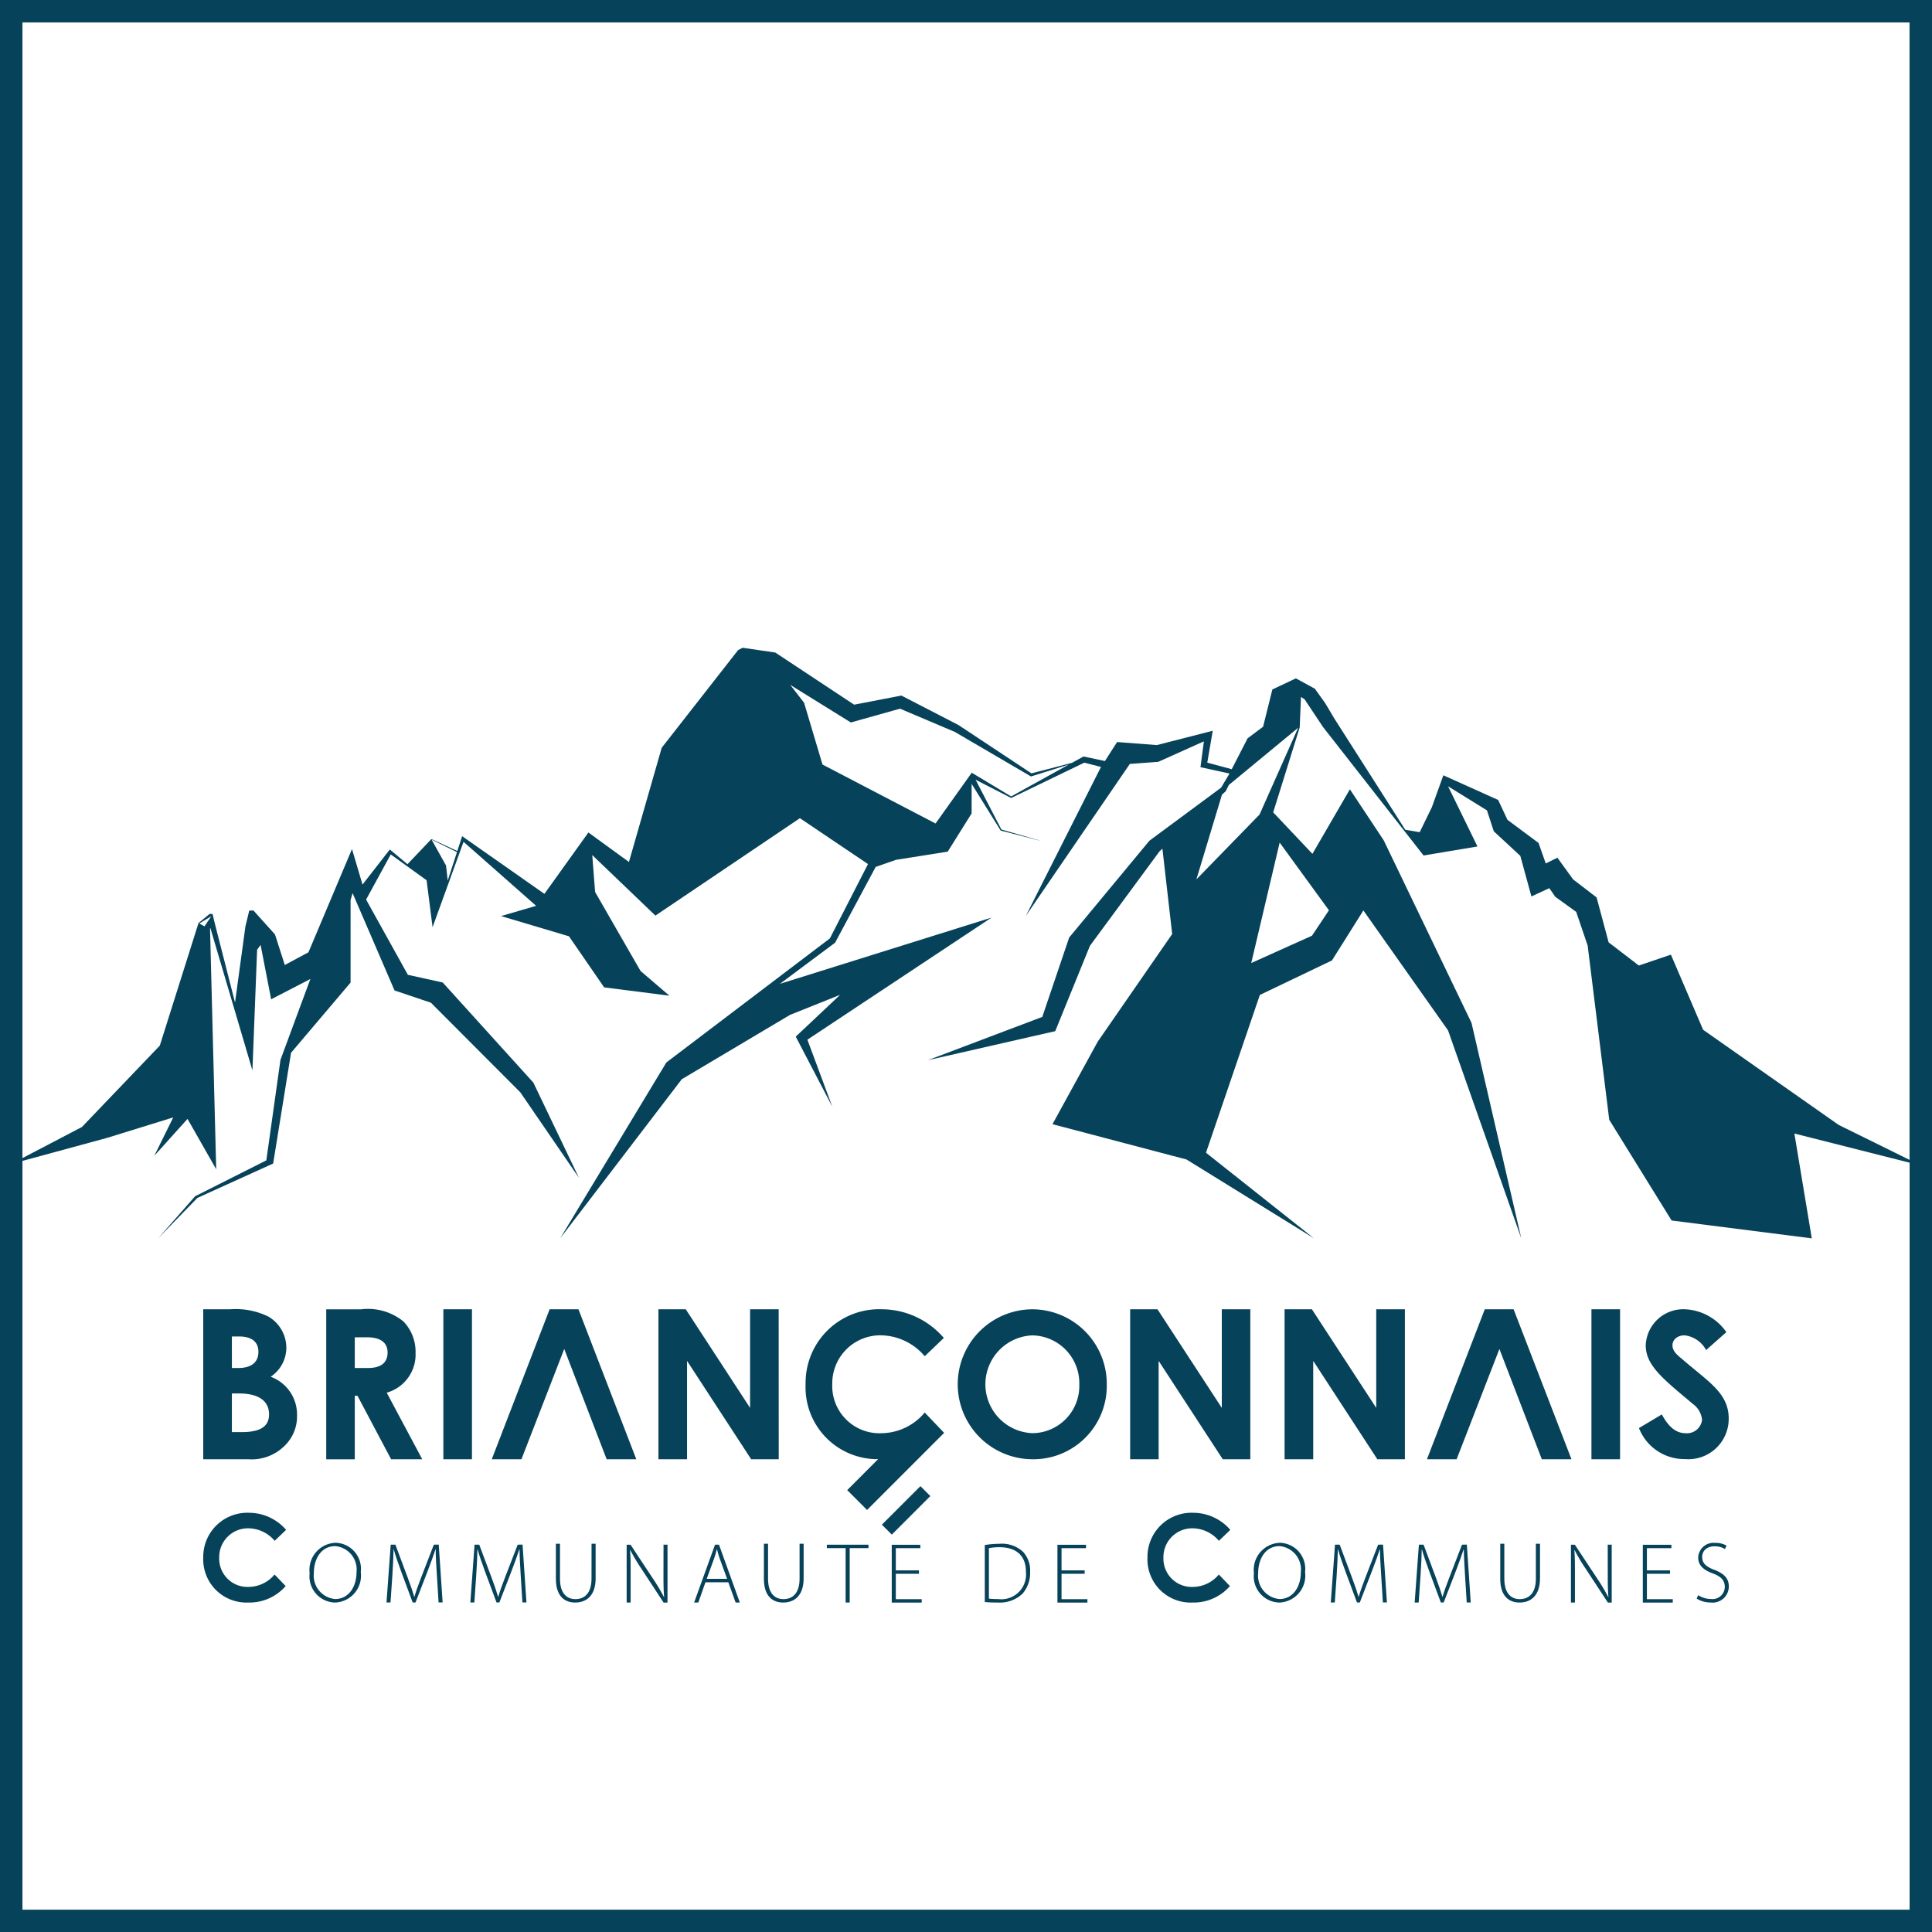 <svg xmlns="http://www.w3.org/2000/svg" xmlns:xlink="http://www.w3.org/1999/xlink" width="113.167" height="113.168" viewBox="0 0 113.167 113.168">
  <defs>
    <clipPath id="clip-path">
      <rect id="Rectangle_8021" data-name="Rectangle 8021" width="113.167" height="113.168" fill="none"/>
    </clipPath>
  </defs>
  <g id="Groupe_14021" data-name="Groupe 14021" style="isolation: isolate">
    <path id="Tracé_109756" data-name="Tracé 109756" d="M11.675,54.094l.7-.424-.128.191-.268.4Zm63.281-4.74,2.887,3.967-.993,1.488-3.558,1.6ZM26.127,50.7l-.847-1.519,1.488.73-.543,1.67Zm45.45-4.156.216-.191.187-.374,4.058-3.349L73.779,47.71l-3.7,3.8Zm3,1.039,1.553-4.974.075-1.787.21.138,1.079,1.623,2.043,2.61,3.849,4.918,3.157-.529-1.722-3.524,2.278,1.41.4,1.225,1.553,1.438.651,2.379,1.046-.485.355.508,1.222.881.671,1.972,1.264,10.205,3.653,5.9,8.211,1.046-1.019-6.14,6.749,1.707v43.755H1.315V68L6.3,66.643l3.846-1.19L9.039,67.7l1.945-2.161,1.68,2.95-.362-14.1.02-.03,2.464,8.34.274-7.067.205-.283.617,3.184,2.3-1.19L17.641,58.8l-1.213,3.283L15.6,67.969l-4.169,2.1L9.264,72.531l2.3-2.364L16,68.153l1.048-6.486,3.487-4.113V52.716l.118-.4,2.457,5.7,2.131.718,5.238,5.251,3.433,5.007-2.67-5.577-5.309-5.865-2.043-.451-2.446-4.406,1.444-2.645,2.1,1.513.35,2.749v.009l.036-.11,1.778-4.9,4.252,3.75-2.054.6,3.977,1.184,2.061,2.992,3.813.487.007,0-.005,0h.005l-1.69-1.449L34.859,52.25l-.168-2.164,3.7,3.545,8.464-5.706,3.988,2.687-2.232,4.354-9.579,7.268-6.219,10.3,7.122-9.318,6.342-3.77,2.934-1.175-2.6,2.45,2.14,4.1L47.293,60.9l10.784-7.151-12.394,3.88,3.232-2.41,2.379-4.44,1.19-.414,3.029-.48,1.4-2.24V45.914l1.7,2.734,2.262.585,0-.008-2.219-.638-1.509-2.913,2.083,1.068,4.283-2.069.977.25-4.4,8.723,6.091-8.9,1.663-.121,2.674-1.2-.2,1.513,1.7.372-.491.826-4.2,3.109-4.7,5.67-1.574,4.65L54.352,62.1,61.81,60.4l2.033-5,4.071-5.526.174-.164.573,5L64.3,61.014l-2.65,4.835L69.5,67.917l7.46,4.614-6.319-5.01,3.154-9.241,4.225-2.023,1.84-2.928,4.96,7.028,4.287,12.174L86.194,59.916,81.051,49.222,79.07,46.234l-2.194,3.78Zm-26.4-2.8L47.1,41.165l-.809-1.046,3.547,2.2,2.88-.808,3.208,1.359,4.464,2.612,2.22-.7-3.382,1.869-2.308-1.389L54.8,48.236ZM1.315,1.315H111.851V67.939L107.7,65.892l-7.94-5.573-1.887-4.4-1.878.637L94.226,55.2l-.705-2.633-1.377-1.057h0l-.919-1.269-.683.335-.422-1.2L88.3,48.021l-.545-1.163-3.211-1.446-.673,1.87-.712,1.463-.846-.143L79.953,44.9l-1.776-2.784-.564-.943-.595-.831-1.111-.606-1.377.648-.545,2.185-.906.677-.931,1.811-1.432-.387.321-1.866-3.276.839-2.327-.178-.714,1.113-1.252-.267-.675.371-2.375.618L56.145,42.47,52.8,40.743l-2.77.533-4.617-3.053-1.912-.28-.264.133L38.76,43.8l-1.92,6.69-2.374-1.727-2.577,3.595L27.07,48.98l-.283.868-1.079-.5-.439-.2-1.4,1.473-1.035-.862-1.6,2.056-.616-2.083-2.55,6.049-1.386.744-.575-1.79-1.259-1.4H14.6l-.225.933-.608,4.456-1.231-4.817-.083-.366-.167-.014-.658.538L9.36,61.248,4.8,66.013,1.315,67.835ZM0,113.168H113.167V0H0Z" fill="#064259"/>
    <g id="Groupe_14020" data-name="Groupe 14020" transform="translate(0 0)">
      <g id="Groupe_14019" data-name="Groupe 14019" clip-path="url(#clip-path)">
        <path id="Tracé_109757" data-name="Tracé 109757" d="M13,62.259a2.046,2.046,0,0,0,.918-1.688,2.12,2.12,0,0,0-1.051-1.836,4.346,4.346,0,0,0-2.216-.429h-1.6v8.785h2.619a2.736,2.736,0,0,0,2.116-.758,2.383,2.383,0,0,0,.758-1.811A2.351,2.351,0,0,0,13,62.259M10.728,59.9h.429c.746,0,1.126.33,1.126.893,0,.612-.4.955-1.186.955h-.368Zm.563,5.6h-.563V63.238h.417c1.175,0,1.761.454,1.761,1.225,0,.746-.563,1.039-1.615,1.039" transform="translate(2.854 18.384)" fill="#064259"/>
        <path id="Tracé_109758" data-name="Tracé 109758" d="M16.2,63.374h.159l1.969,3.718h1.824l-2.081-3.9a2.319,2.319,0,0,0,1.689-2.337,2.549,2.549,0,0,0-.71-1.835,3.288,3.288,0,0,0-2.483-.71H14.528v8.785H16.2Zm0-3.426h.722c.794,0,1.2.318,1.2.893,0,.6-.392.906-1.15.906H16.2Z" transform="translate(4.581 18.384)" fill="#064259"/>
        <rect id="Rectangle_8018" data-name="Rectangle 8018" width="1.676" height="8.785" transform="translate(25.969 76.691)" fill="#064259"/>
        <path id="Tracé_109759" data-name="Tracé 109759" d="M26.978,58.308H25.289L21.9,67.092h1.738l2.507-6.461,2.485,6.461h1.736Z" transform="translate(6.905 18.384)" fill="#064259"/>
        <path id="Tracé_109760" data-name="Tracé 109760" d="M36.367,58.308H34.692v5.775l-3.768-5.775h-1.6v8.785H31V61.33l3.756,5.762h1.614Z" transform="translate(9.244 18.384)" fill="#064259"/>
        <path id="Tracé_109761" data-name="Tracé 109761" d="M47.027,58.308a4.392,4.392,0,0,0,.024,8.784,4.3,4.3,0,0,0,4.327-4.362,4.374,4.374,0,0,0-4.351-4.422m.012,7.256a2.866,2.866,0,0,1-.024-5.728,2.8,2.8,0,0,1,2.753,2.88,2.768,2.768,0,0,1-2.729,2.848" transform="translate(13.452 18.384)" fill="#064259"/>
        <path id="Tracé_109762" data-name="Tracé 109762" d="M55.7,64.083l-3.768-5.775h-1.6v8.785H52V61.33l3.756,5.762h1.614V58.307H55.7Z" transform="translate(15.867 18.384)" fill="#064259"/>
        <path id="Tracé_109763" data-name="Tracé 109763" d="M62.577,64.083l-3.768-5.775h-1.6v8.785h1.677V61.33l3.756,5.762h1.614V58.307H62.577Z" transform="translate(18.036 18.384)" fill="#064259"/>
        <path id="Tracé_109764" data-name="Tracé 109764" d="M68.624,58.308H66.935l-3.388,8.785h1.738l2.507-6.461,2.485,6.461h1.736Z" transform="translate(20.036 18.384)" fill="#064259"/>
        <rect id="Rectangle_8019" data-name="Rectangle 8019" width="1.676" height="8.785" transform="translate(93.219 76.691)" fill="#064259"/>
        <path id="Tracé_109765" data-name="Tracé 109765" d="M75.44,61.162c-.245-.209-.489-.42-.489-.746s.291-.583.71-.583a1.64,1.64,0,0,1,1.259.863l1.188-1.05a3.119,3.119,0,0,0-2.423-1.339,2.2,2.2,0,0,0-2.3,2.108c0,1.188,1.027,1.981,2.762,3.437a1.311,1.311,0,0,1,.537.933.889.889,0,0,1-.967.781c-.56,0-1-.374-1.388-1.1l-1.34.8a2.85,2.85,0,0,0,2.692,1.816,2.365,2.365,0,0,0,2.564-2.375c0-1.527-1.247-2.179-2.808-3.554" transform="translate(23.014 18.384)" fill="#064259"/>
        <path id="Tracé_109766" data-name="Tracé 109766" d="M42.854,64.355a3.342,3.342,0,0,1-2.528,1.211,2.767,2.767,0,0,1-2.888-2.878,2.815,2.815,0,0,1,2.854-2.856,3.428,3.428,0,0,1,2.562,1.225l1.119-1.071a4.814,4.814,0,0,0-3.647-1.68,4.31,4.31,0,0,0-4.45,4.381,4.21,4.21,0,0,0,4.248,4.4L38.313,68.9l1.163,1.163,4.515-4.517Z" transform="translate(11.312 18.384)" fill="#064259"/>
        <path id="Tracé_109767" data-name="Tracé 109767" d="M11.7,68.28a2.051,2.051,0,0,1,1.535.733l.669-.642a2.883,2.883,0,0,0-2.183-1A2.582,2.582,0,0,0,9.051,69.99,2.532,2.532,0,0,0,11.7,72.628a2.806,2.806,0,0,0,2.178-.964l-.65-.677a2,2,0,0,1-1.514.727A1.658,1.658,0,0,1,9.986,69.99a1.687,1.687,0,0,1,1.71-1.71" transform="translate(2.854 21.24)" fill="#064259"/>
        <path id="Tracé_109768" data-name="Tracé 109768" d="M53.749,68.28a2.053,2.053,0,0,1,1.535.733l.669-.642a2.883,2.883,0,0,0-2.183-1A2.582,2.582,0,0,0,51.1,69.99a2.532,2.532,0,0,0,2.652,2.638,2.806,2.806,0,0,0,2.178-.964l-.65-.677a2,2,0,0,1-1.514.727,1.658,1.658,0,0,1-1.731-1.724,1.687,1.687,0,0,1,1.71-1.71" transform="translate(16.113 21.24)" fill="#064259"/>
        <path id="Tracé_109769" data-name="Tracé 109769" d="M15.308,68.706a1.588,1.588,0,0,0-1.519,1.784,1.534,1.534,0,0,0,1.478,1.716,1.576,1.576,0,0,0,1.517-1.785,1.526,1.526,0,0,0-1.476-1.715M15.282,72a1.376,1.376,0,0,1-1.246-1.523c0-.792.4-1.576,1.256-1.576a1.375,1.375,0,0,1,1.243,1.531c0,.839-.45,1.568-1.253,1.568" transform="translate(4.348 21.663)" fill="#064259"/>
        <path id="Tracé_109770" data-name="Tracé 109770" d="M19.985,68.79l-.756,1.957c-.172.454-.293.781-.38,1.094h-.012c-.095-.326-.214-.667-.375-1.1l-.729-1.952h-.274l-.247,3.388h.235l.107-1.559c.039-.562.064-1.151.072-1.549h.013c.1.374.245.78.438,1.307l.668,1.8h.167l.712-1.843c.195-.5.334-.9.455-1.265h.014c0,.371.037.994.07,1.5l.1,1.606H20.5l-.228-3.388Z" transform="translate(5.427 21.689)" fill="#064259"/>
        <path id="Tracé_109771" data-name="Tracé 109771" d="M23.72,68.79l-.756,1.957c-.172.454-.293.781-.38,1.094h-.012c-.095-.326-.214-.667-.375-1.1l-.729-1.952h-.274l-.247,3.388h.235l.107-1.559c.039-.562.064-1.151.072-1.549h.013c.1.374.245.78.438,1.307l.668,1.8h.167l.712-1.843c.195-.5.334-.9.455-1.265h.014c0,.371.037.994.068,1.5l.1,1.606h.237l-.228-3.388Z" transform="translate(6.604 21.689)" fill="#064259"/>
        <path id="Tracé_109772" data-name="Tracé 109772" d="M26.843,70.793c0,.834-.389,1.2-.947,1.2-.5,0-.9-.334-.9-1.2V68.749h-.239v2.06c0,1.038.537,1.384,1.127,1.384.641,0,1.2-.381,1.2-1.421V68.749h-.239Z" transform="translate(7.805 21.676)" fill="#064259"/>
        <path id="Tracé_109773" data-name="Tracé 109773" d="M30.064,70.477c0,.533,0,.921.039,1.374l-.011.009a10.836,10.836,0,0,0-.635-1.068l-1.322-2h-.228v3.388h.233V70.464c0-.564,0-.929-.032-1.346l.014-.008a11.043,11.043,0,0,0,.656,1.1l1.293,1.972H30.3V68.791h-.233Z" transform="translate(8.799 21.689)" fill="#064259"/>
        <path id="Tracé_109774" data-name="Tracé 109774" d="M32.138,68.79l-1.226,3.388h.246l.418-1.185h1.34l.427,1.185h.246L32.369,68.79Zm.706,2H31.651l.414-1.142a5.826,5.826,0,0,0,.176-.588h.013a5.851,5.851,0,0,0,.178.6Z" transform="translate(9.746 21.689)" fill="#064259"/>
        <path id="Tracé_109775" data-name="Tracé 109775" d="M36.109,70.793c0,.834-.389,1.2-.947,1.2-.5,0-.9-.334-.9-1.2V68.749H34.02v2.06c0,1.038.537,1.384,1.127,1.384.641,0,1.2-.381,1.2-1.421V68.749h-.238Z" transform="translate(10.726 21.676)" fill="#064259"/>
        <path id="Tracé_109776" data-name="Tracé 109776" d="M36.822,68.992h1.1v3.187h.239V68.992h1.1v-.2H36.822Z" transform="translate(11.61 21.689)" fill="#064259"/>
        <path id="Tracé_109777" data-name="Tracé 109777" d="M39.952,70.495h1.355v-.2H39.952v-1.3h1.435v-.2H39.713v3.388h1.755v-.2H39.952Z" transform="translate(12.521 21.689)" fill="#064259"/>
        <path id="Tracé_109778" data-name="Tracé 109778" d="M44.725,68.751a5.4,5.4,0,0,0-.868.072v3.338a6.959,6.959,0,0,0,.751.03,1.935,1.935,0,0,0,1.461-.52,1.857,1.857,0,0,0,.442-1.284,1.607,1.607,0,0,0-.422-1.175,1.829,1.829,0,0,0-1.364-.463m-.083,3.238a4.045,4.045,0,0,1-.546-.025V69.006a3.171,3.171,0,0,1,.614-.055c1.085,0,1.563.589,1.556,1.448a1.45,1.45,0,0,1-1.624,1.59" transform="translate(13.828 21.677)" fill="#064259"/>
        <path id="Tracé_109779" data-name="Tracé 109779" d="M47.331,70.495h1.355v-.2H47.331v-1.3h1.435v-.2H47.092v3.388h1.755v-.2H47.331Z" transform="translate(14.848 21.689)" fill="#064259"/>
        <path id="Tracé_109780" data-name="Tracé 109780" d="M57.362,68.706a1.588,1.588,0,0,0-1.52,1.784,1.534,1.534,0,0,0,1.478,1.716,1.575,1.575,0,0,0,1.517-1.785,1.526,1.526,0,0,0-1.474-1.715M57.335,72a1.376,1.376,0,0,1-1.244-1.523c0-.792.4-1.576,1.255-1.576a1.375,1.375,0,0,1,1.243,1.531c0,.839-.449,1.568-1.253,1.568" transform="translate(17.607 21.663)" fill="#064259"/>
        <path id="Tracé_109781" data-name="Tracé 109781" d="M62.038,68.79l-.756,1.957c-.172.454-.293.781-.38,1.094h-.012c-.095-.326-.214-.667-.375-1.1l-.729-1.952h-.274l-.247,3.388H59.5l.107-1.559c.039-.562.064-1.151.072-1.549h.013c.1.374.245.78.438,1.307l.668,1.8h.167l.712-1.843c.195-.5.334-.9.455-1.265h.014c0,.371.037.994.07,1.5l.1,1.606h.237l-.228-3.388Z" transform="translate(18.686 21.689)" fill="#064259"/>
        <path id="Tracé_109782" data-name="Tracé 109782" d="M65.773,68.79l-.755,1.957c-.174.454-.295.781-.381,1.094h-.012c-.095-.326-.214-.667-.374-1.1l-.729-1.952h-.274L63,72.178h.235l.107-1.559c.041-.562.064-1.151.072-1.549h.014c.1.374.243.78.438,1.307l.667,1.8H64.7l.712-1.843c.195-.5.334-.9.455-1.265h.014c0,.371.037.994.068,1.5l.1,1.606h.235l-.228-3.388Z" transform="translate(19.864 21.689)" fill="#064259"/>
        <path id="Tracé_109783" data-name="Tracé 109783" d="M68.9,70.793c0,.834-.391,1.2-.948,1.2-.5,0-.9-.334-.9-1.2V68.749h-.238v2.06c0,1.038.537,1.384,1.127,1.384.641,0,1.2-.381,1.2-1.421V68.749H68.9Z" transform="translate(21.064 21.676)" fill="#064259"/>
        <path id="Tracé_109784" data-name="Tracé 109784" d="M72.117,70.477c0,.533,0,.921.039,1.374l-.011.009a10.836,10.836,0,0,0-.635-1.068l-1.322-2h-.228v3.388h.233V70.464c0-.564,0-.929-.032-1.346l.014-.008a10.794,10.794,0,0,0,.656,1.1l1.293,1.972h.224V68.791h-.233Z" transform="translate(22.058 21.689)" fill="#064259"/>
        <path id="Tracé_109785" data-name="Tracé 109785" d="M73.4,70.495h1.355v-.2H73.4v-1.3h1.435v-.2H73.161v3.388h1.755v-.2H73.4Z" transform="translate(23.067 21.689)" fill="#064259"/>
        <path id="Tracé_109786" data-name="Tracé 109786" d="M76.583,70.286c-.484-.191-.7-.383-.7-.758,0-.267.185-.617.733-.617a1.108,1.108,0,0,1,.6.159l.093-.2a1.286,1.286,0,0,0-.675-.16.9.9,0,0,0-.985.859c0,.462.326.742.872.935.489.188.687.412.687.792a.72.72,0,0,1-.818.7,1.336,1.336,0,0,1-.739-.224l-.091.2a1.5,1.5,0,0,0,.809.229.949.949,0,0,0,1.075-.931c0-.508-.3-.762-.856-.988" transform="translate(23.822 21.664)" fill="#064259"/>
        <rect id="Rectangle_8020" data-name="Rectangle 8020" width="3.193" height="0.822" transform="translate(51.656 89.309) rotate(-45)" fill="#064259"/>
      </g>
    </g>
  </g>
</svg>
